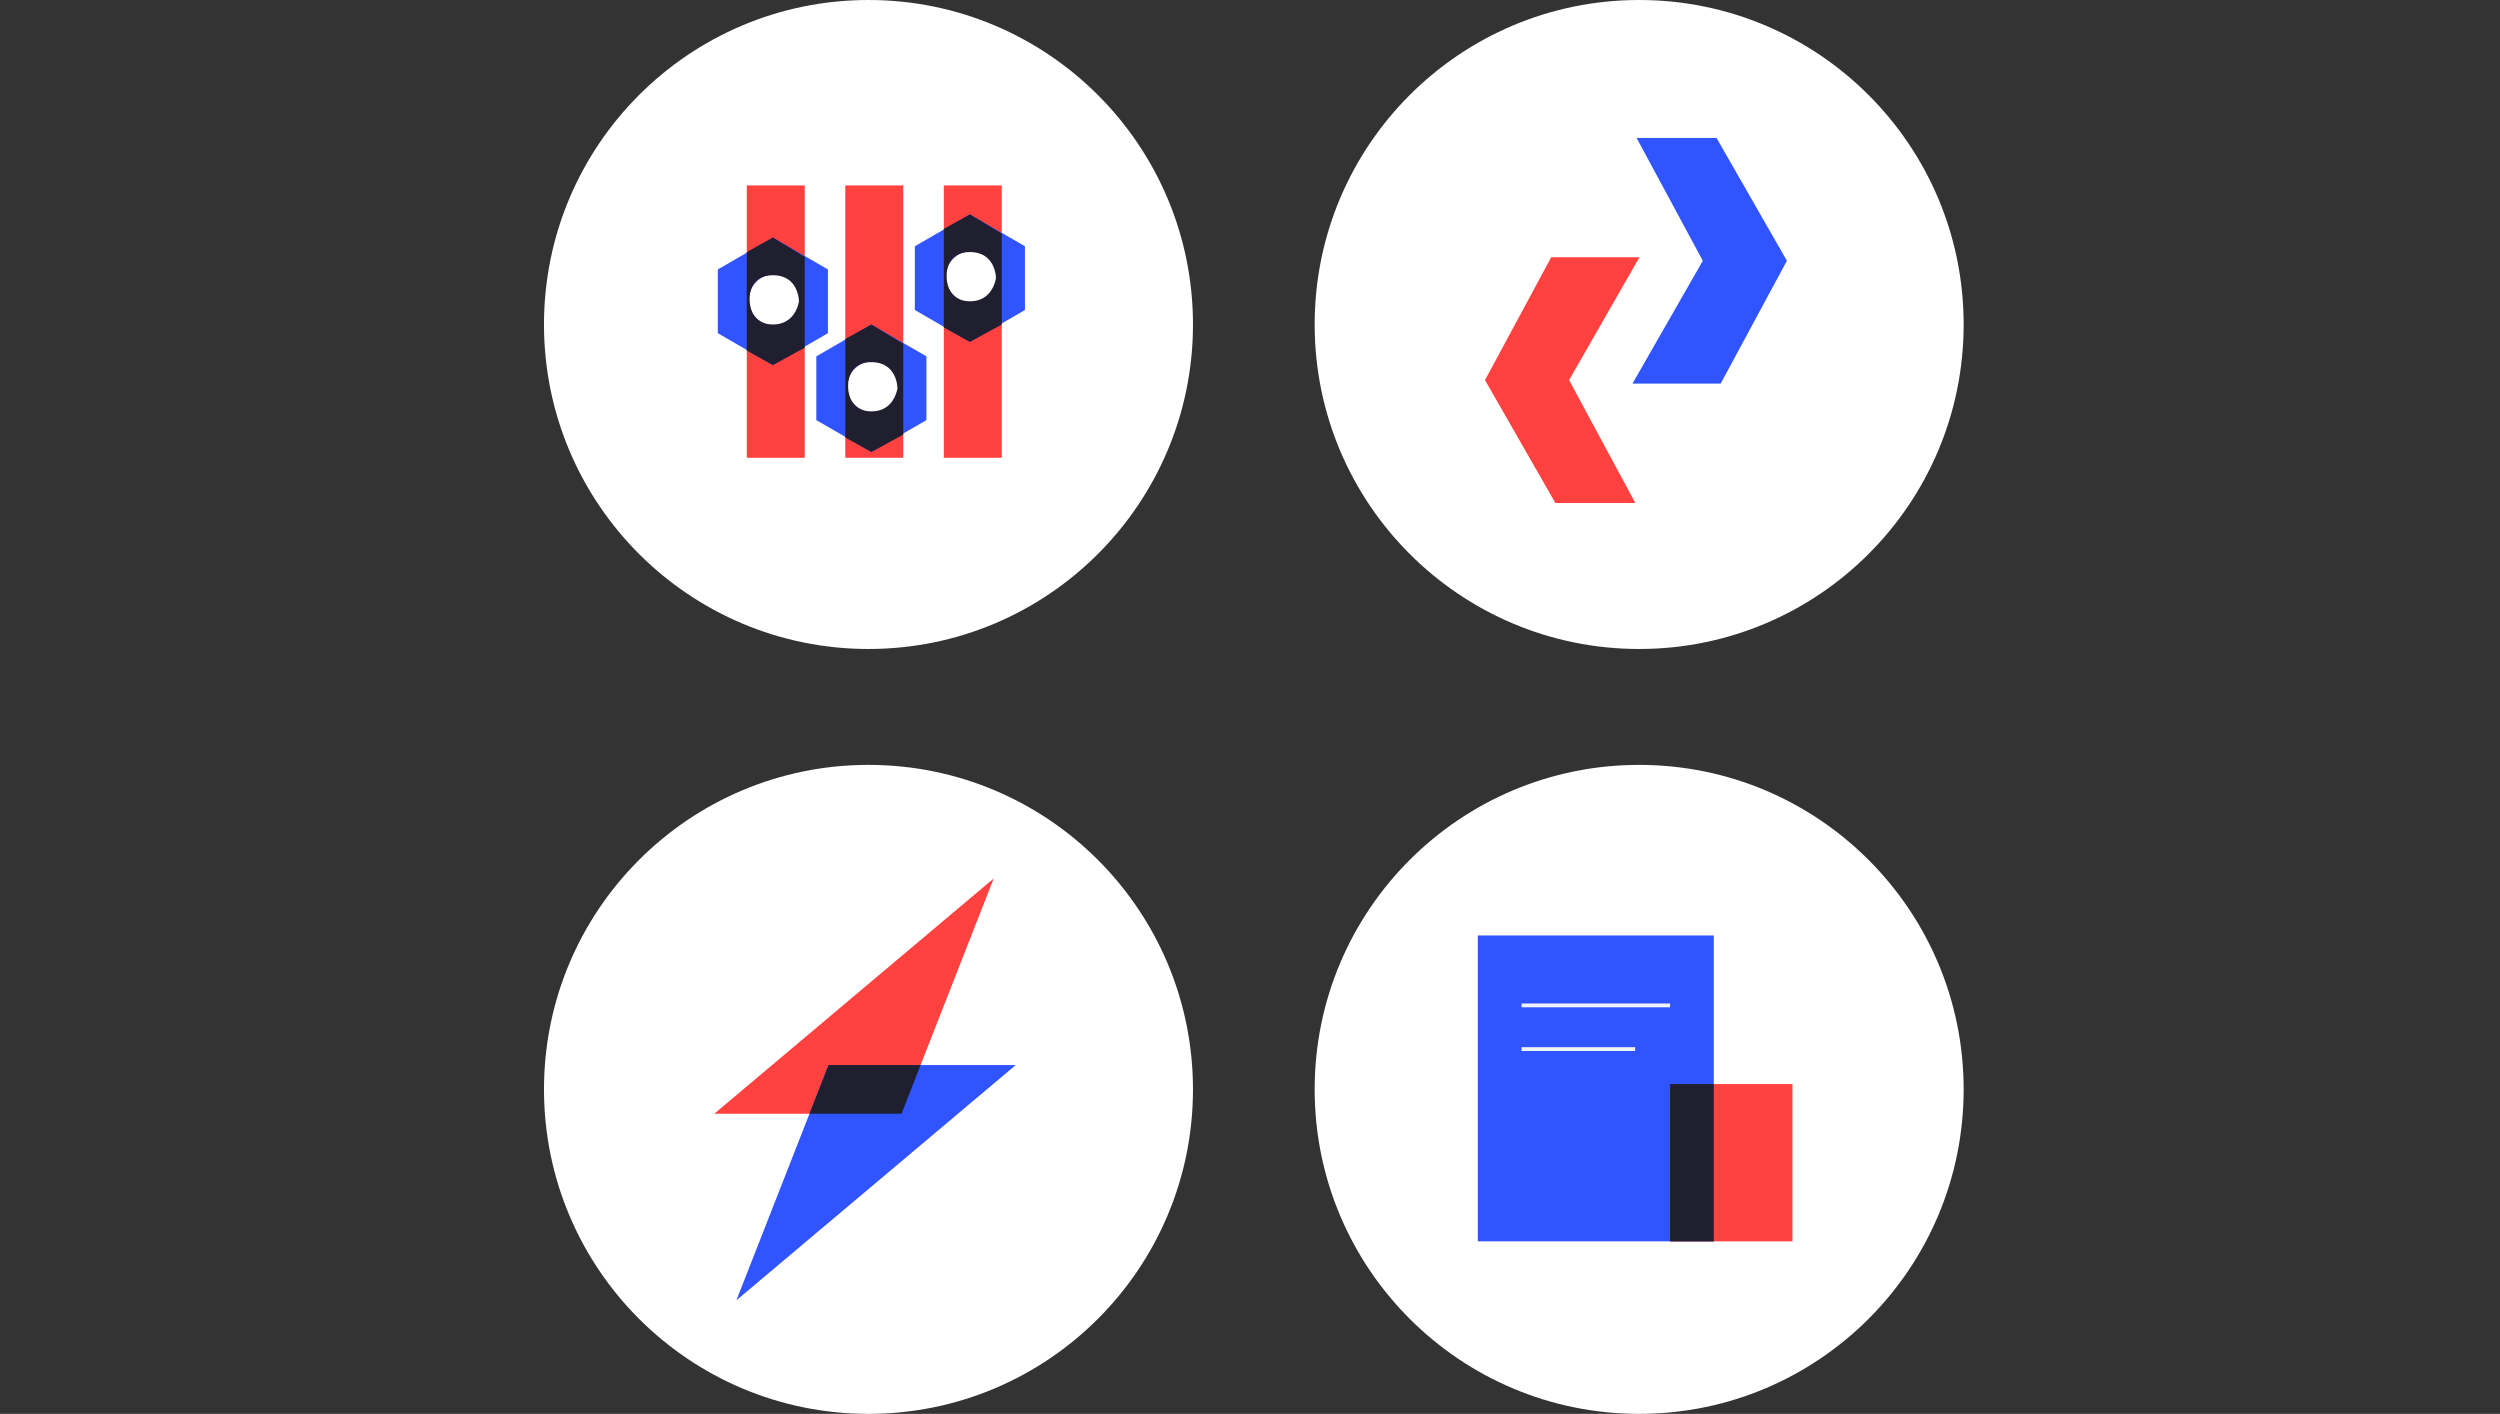 <?xml version="1.0" encoding="UTF-8"?> <svg xmlns="http://www.w3.org/2000/svg" width="656" height="371" viewBox="0 0 656 371" fill="none"><rect x="0" y="0" width="656" height="371" fill="#333333" stroke="none"/> <circle cx="227.89" cy="285.852" r="85.147" fill="white"></circle> <path d="M187.443 292.237L260.75 230.505L236.565 292.237H187.443Z" fill="#FF413F"></path> <path d="M266.537 279.465L193.23 341.197L217.415 279.465L266.537 279.465Z" fill="#3054FF"></path> <path fill-rule="evenodd" clip-rule="evenodd" d="M241.572 279.466L236.568 292.238H212.414L217.418 279.466L241.572 279.466Z" fill="#1F1F30"></path> <circle cx="227.89" cy="85.147" r="85.147" fill="white"></circle> <rect x="195.961" y="120.118" width="71.463" height="15.205" transform="rotate(-90 195.961 120.118)" fill="#FF413F"></rect> <path fill-rule="evenodd" clip-rule="evenodd" d="M217.248 70.704L202.803 62.341L188.358 70.704V87.429L202.803 95.792L217.248 87.429V70.704ZM203.174 85.385C206.858 85.385 209.845 82.389 209.845 78.695C209.845 75 206.858 72.004 203.174 72.004C199.489 72.004 196.502 75 196.502 78.695C196.502 82.389 199.489 85.385 203.174 85.385Z" fill="#3054FF"></path> <path d="M203.174 85.385C206.858 85.385 209.845 82.389 209.845 78.695C209.845 75 206.858 72.004 203.174 72.004C199.489 72.004 196.502 75 196.502 78.695C196.502 82.389 199.489 85.385 203.174 85.385Z" fill="white"></path> <path fill-rule="evenodd" clip-rule="evenodd" d="M195.961 91.99L202.803 95.792L211.166 91.23V67.391L202.803 62.341L195.961 66.142V91.99ZM209.645 79.066C209.645 79.066 208.885 85.148 202.803 85.148C196.721 85.148 196.721 79.066 196.721 79.066C196.721 79.066 195.961 72.224 202.803 72.224C209.645 72.224 209.645 79.066 209.645 79.066Z" fill="#1F1F30"></path> <rect x="221.808" y="120.119" width="71.463" height="15.205" transform="rotate(-90 221.808 120.119)" fill="#FF413F"></rect> <path fill-rule="evenodd" clip-rule="evenodd" d="M243.094 93.511L228.65 85.148L214.205 93.511V110.236L228.65 118.599L243.094 110.236V93.511ZM229.02 108.192C232.705 108.192 235.692 105.197 235.692 101.502C235.692 97.807 232.705 94.811 229.02 94.811C225.336 94.811 222.349 97.807 222.349 101.502C222.349 105.197 225.336 108.192 229.02 108.192Z" fill="#3054FF"></path> <path d="M229.02 108.192C232.705 108.192 235.692 105.197 235.692 101.502C235.692 97.807 232.705 94.811 229.02 94.811C225.336 94.811 222.349 97.807 222.349 101.502C222.349 105.197 225.336 108.192 229.02 108.192Z" fill="white"></path> <path fill-rule="evenodd" clip-rule="evenodd" d="M221.808 114.798L228.65 118.599L237.013 114.037V90.198L228.65 85.148L221.808 88.949V114.798ZM235.492 101.873C235.492 101.873 234.732 107.955 228.65 107.955C222.568 107.955 222.568 101.873 222.568 101.873C222.568 101.873 221.808 95.031 228.65 95.031C235.492 95.031 235.492 101.873 235.492 101.873Z" fill="#1F1F30"></path> <rect x="247.657" y="120.118" width="71.463" height="15.205" transform="rotate(-90 247.657 120.118)" fill="#FF413F"></rect> <path fill-rule="evenodd" clip-rule="evenodd" d="M268.944 64.621L254.499 56.258L240.055 64.621V81.346L254.499 89.709L268.944 81.346V64.621ZM254.87 79.302C258.555 79.302 261.542 76.307 261.542 72.612C261.542 68.917 258.555 65.922 254.87 65.922C251.185 65.922 248.198 68.917 248.198 72.612C248.198 76.307 251.185 79.302 254.87 79.302Z" fill="#3054FF"></path> <path d="M254.87 79.302C258.555 79.302 261.542 76.307 261.542 72.612C261.542 68.917 258.555 65.922 254.87 65.922C251.185 65.922 248.198 68.917 248.198 72.612C248.198 76.307 251.185 79.302 254.87 79.302Z" fill="white"></path> <path fill-rule="evenodd" clip-rule="evenodd" d="M247.657 85.908L254.499 89.709L262.862 85.148V61.308L254.499 56.258L247.657 60.059V85.908ZM261.342 72.984C261.342 72.984 260.581 79.066 254.499 79.066C248.417 79.066 248.417 72.984 248.417 72.984C248.417 72.984 247.657 66.141 254.499 66.141C261.342 66.141 261.342 72.984 261.342 72.984Z" fill="#1F1F30"></path> <circle cx="430.114" cy="285.853" r="85.147" fill="white"></circle> <g clip-path="url(#clip0_421_45)"> <path d="M449.702 245.469H387.784V325.732H449.702V245.469Z" fill="#3054FF"></path> <path d="M470.341 284.454H438.235V325.732H470.341V284.454Z" fill="#FF413F"></path> <path fill-rule="evenodd" clip-rule="evenodd" d="M449.702 284.454V325.732H438.235V284.454H449.702Z" fill="#1F1F30"></path> <path d="M399.25 263.814H438.235" stroke="#EEF4FA"></path> <path d="M399.25 275.281H429.062" stroke="#EEF4FA"></path> </g> <circle cx="430.115" cy="85.147" r="85.147" fill="white"></circle> <path d="M430.196 67.504H407.046L389.669 99.741L408.133 131.979H429.11L411.732 99.741L430.196 67.504Z" fill="#FF413F"></path> <path d="M428.355 100.664L451.504 100.664L468.882 68.426L450.418 36.189L429.441 36.189L446.819 68.426L428.355 100.664Z" fill="#3054FF"></path> <defs> <clipPath id="clip0_421_45"> <rect width="83.688" height="81.742" fill="white" transform="translate(387.784 245.469)"></rect> </clipPath> </defs> </svg> 